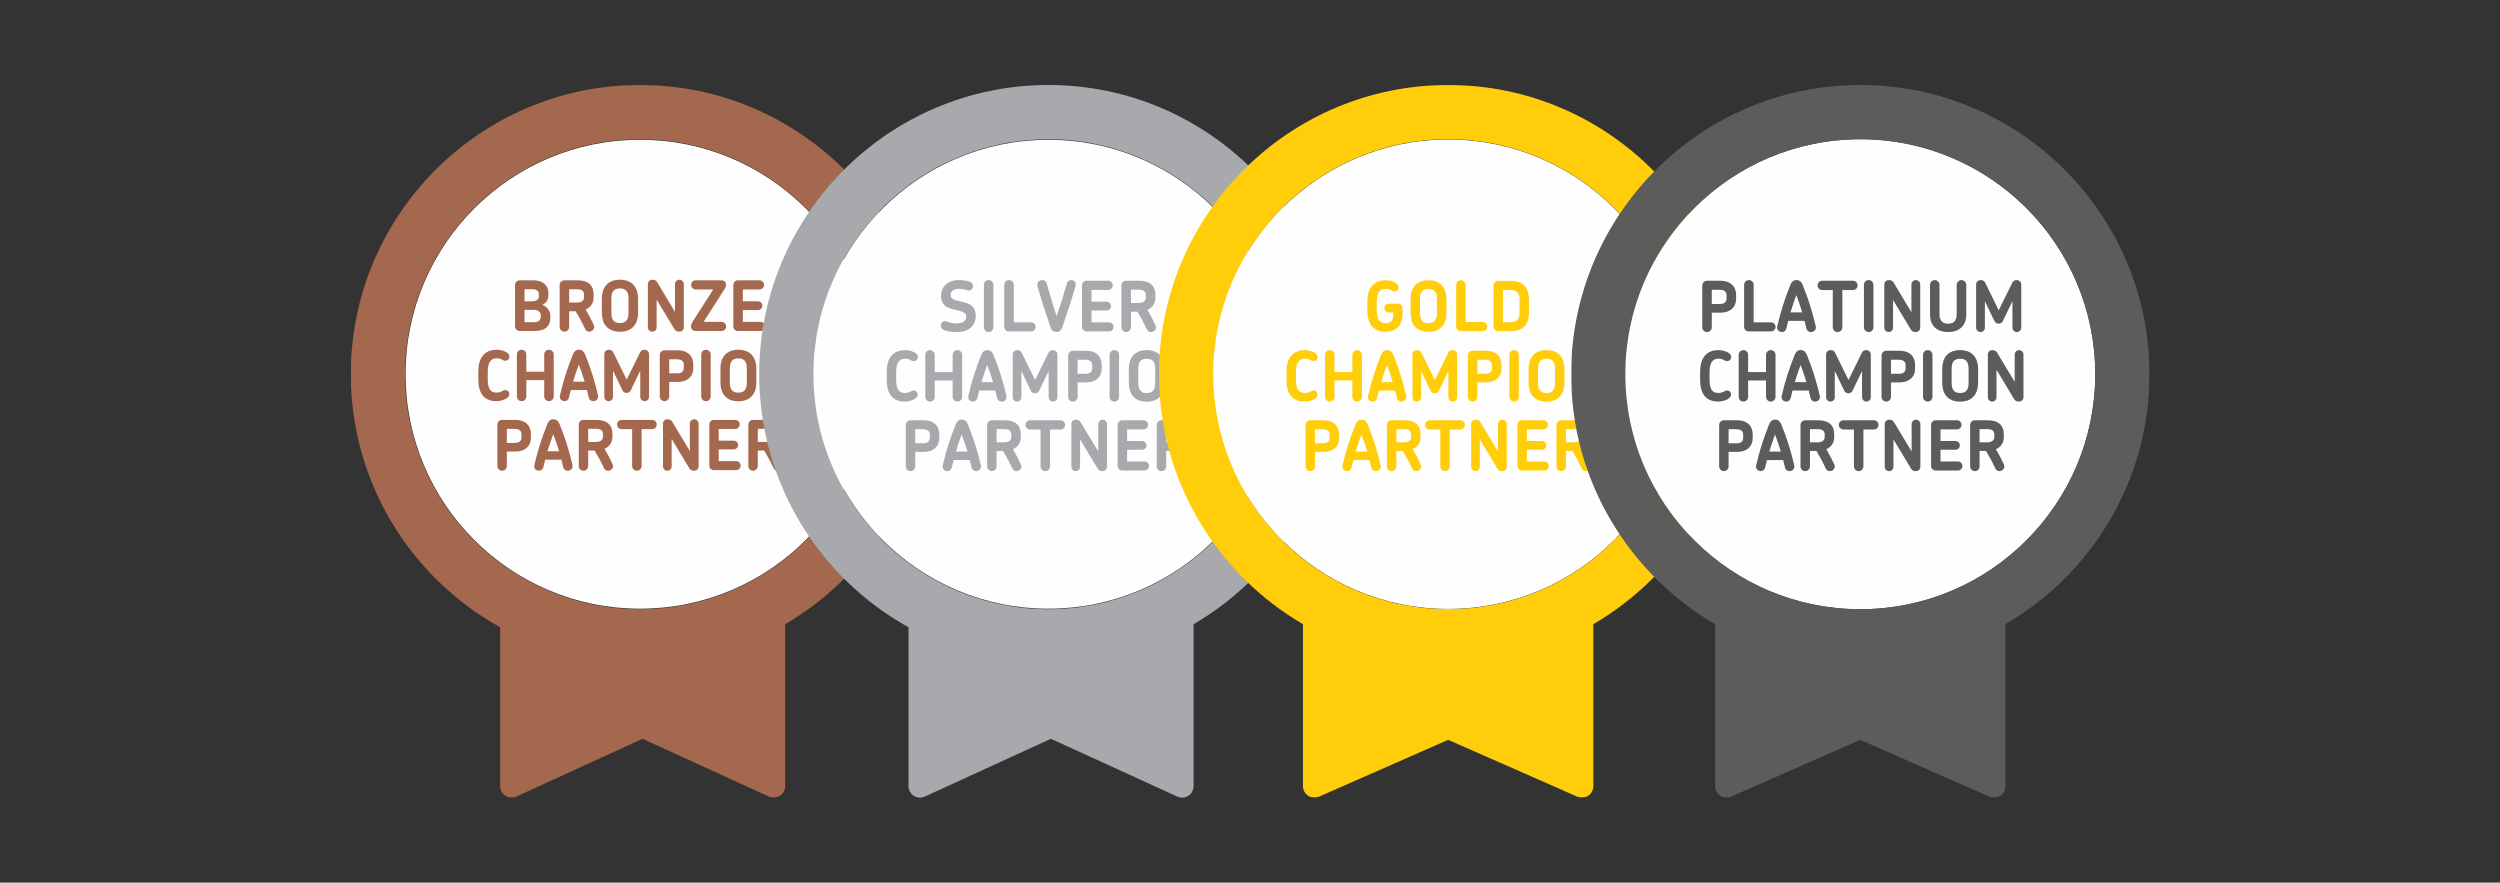 <svg width="2351" height="830" viewBox="0 0 2351 830" fill="none" xmlns="http://www.w3.org/2000/svg">
<rect x="0" y="0" width="2351" height="830" fill="#333333" stroke="none"/>
<path fill-rule="evenodd" clip-rule="evenodd" d="M822.289 351.921C822.289 473.689 723.594 572.397 601.854 572.397C480.114 572.397 381.42 473.689 381.42 351.921C381.42 230.158 480.114 131.445 601.854 131.445C723.594 131.445 822.289 230.158 822.289 351.921Z" fill="#FEFEFE"/>
<mask id="mask0_2142_29618" style="mask-type:alpha" maskUnits="userSpaceOnUse" x="329" y="79" width="545" height="672">
<path d="M329.887 750.071V79.914H601.833H873.779V750.071H329.887V750.071Z" fill="white"/>
</mask>
<g mask="url(#mask0_2142_29618)">
<path fill-rule="evenodd" clip-rule="evenodd" d="M601.836 572.901C480.005 572.901 380.888 473.765 380.888 351.912C380.888 230.059 480.005 130.923 601.836 130.923C723.666 130.923 822.783 230.059 822.783 351.912C822.783 473.765 723.666 572.901 601.836 572.901ZM873.782 351.912C873.782 201.928 751.786 79.914 601.836 79.914C451.885 79.914 329.889 201.928 329.889 351.912C329.889 454.197 386.657 543.442 470.313 589.879V739.259C470.313 742.941 472.189 746.372 475.287 748.359C478.391 750.346 482.289 750.623 485.633 749.088L604.194 694.734L723.067 749.088C724.506 749.747 726.04 750.069 727.574 750.069C729.611 750.069 731.643 749.496 733.413 748.359C736.511 746.372 738.387 742.941 738.387 739.259V586.981C819.272 539.795 873.782 452.129 873.782 351.912Z" fill="#A4684F"/>
</g>
<path fill-rule="evenodd" clip-rule="evenodd" d="M475.001 339.266C474.03 339.266 473.381 338.944 472.149 338.23C470.917 337.45 469.363 336.932 467.23 336.932C461.592 336.932 458.675 340.69 458.675 349.694V356.626C458.675 366.084 461.592 369.193 466.903 369.193C468.915 369.193 470.856 368.679 472.476 367.769C473.577 367.12 474.352 366.798 475.257 366.798C477.269 366.798 478.954 368.352 478.954 370.556C478.954 371.723 478.436 372.95 477.204 373.987C474.613 376.26 469.881 377.297 466.903 377.297C454.531 377.297 449.803 368.936 449.803 356.757V349.433C449.803 337.707 454.531 328.898 467.23 328.898C470.726 328.898 474.87 330 477.204 331.942C478.496 332.978 479.085 334.145 479.085 335.247C479.085 337.194 477.722 339.196 475.001 339.266Z" fill="#A4684F"/>
<path fill-rule="evenodd" clip-rule="evenodd" d="M516.26 377.292C513.801 377.292 511.789 375.284 511.789 372.82V357.467H494.95V372.82C494.95 375.284 493.004 377.292 490.484 377.292C488.02 377.292 486.078 375.284 486.078 372.82V333.371C486.078 330.901 488.02 328.898 490.484 328.898C493.004 328.898 494.95 330.901 494.95 333.371V349.559H511.789V333.371C511.789 330.901 513.801 328.898 516.26 328.898C518.72 328.898 520.732 330.901 520.732 333.371V372.82C520.732 375.284 518.72 377.292 516.26 377.292Z" fill="#A4684F"/>
<path fill-rule="evenodd" clip-rule="evenodd" d="M544.33 342.799C542.383 348.112 540.573 353.424 538.888 358.932H549.832C548.152 353.424 546.336 348.112 544.33 342.799ZM557.929 377.268C556.053 377.268 554.238 376.232 553.654 373.767C553.136 371.433 552.553 369.104 551.974 366.835H536.75C536.167 369.104 535.583 371.433 535.065 373.767C534.482 376.162 532.737 377.268 530.921 377.268C528.396 377.268 525.801 375.191 526.58 371.825C529.689 358.218 533.773 345.712 538.691 333.473C540.311 329.584 542.449 328.805 544.455 328.805C546.402 328.805 548.73 329.584 550.29 333.473C555.274 345.712 559.292 358.218 562.401 371.825C563.11 375.191 560.52 377.268 557.929 377.268Z" fill="#A4684F"/>
<path fill-rule="evenodd" clip-rule="evenodd" d="M610.323 373.146C610.323 375.41 608.507 377.292 606.239 377.292C603.91 377.292 602.095 375.41 602.095 373.146V348.522L593.283 366.863C592.443 368.614 590.949 369.514 589.269 369.514C587.65 369.514 586.096 368.674 585.256 366.929L576.444 348.522V373.212C576.444 375.476 574.629 377.292 572.365 377.292C570.097 377.292 568.281 375.476 568.281 373.212V333.044C568.281 330.649 570.162 328.898 572.496 328.898C574.694 328.898 575.926 329.673 576.831 331.549L589.335 357.014L601.964 331.298C602.935 329.351 604.494 328.898 606.108 328.898C608.507 328.898 610.323 330.775 610.323 333.044V373.146Z" fill="#A4684F"/>
<path fill-rule="evenodd" clip-rule="evenodd" d="M643.036 342.99C643.036 340.465 641.809 337.874 636.367 337.874H629.311V351.089H637.142C641.613 351.089 643.036 348.564 643.036 345.973V342.99ZM637.529 359.188H629.311V372.796C629.311 375.256 627.364 377.263 624.839 377.263C622.375 377.263 620.434 375.256 620.434 372.796V333.92C620.434 331.46 622.375 329.453 624.839 329.453H637.142C648.353 329.453 651.974 336.32 651.974 342.799V346.169C651.974 353.876 646.728 359.188 637.529 359.188Z" fill="#A4684F"/>
<path fill-rule="evenodd" clip-rule="evenodd" d="M663.843 377.292C661.384 377.292 659.438 375.284 659.438 372.82V333.371C659.438 330.901 661.384 328.898 663.843 328.898C666.368 328.898 668.315 330.901 668.315 333.371V372.82C668.315 375.284 666.368 377.292 663.843 377.292Z" fill="#A4684F"/>
<path fill-rule="evenodd" clip-rule="evenodd" d="M702.317 346.389C702.317 340.946 700.566 336.997 694.35 336.997C688.133 336.997 686.383 340.881 686.383 346.389V359.801C686.383 365.369 688.133 369.258 694.35 369.258C700.566 369.258 702.317 365.309 702.317 359.801V346.389ZM694.35 377.357C681.716 377.357 677.506 368.679 677.506 359.801V346.389C677.506 337.516 681.716 328.898 694.35 328.898C706.914 328.898 711.254 337.516 711.254 346.389V359.801C711.254 368.679 706.914 377.357 694.35 377.357Z" fill="#A4684F"/>
<path fill-rule="evenodd" clip-rule="evenodd" d="M749.536 377.292C747.59 377.292 746.166 376.643 745.195 375.088L728.548 347.426V373.207C728.548 375.476 726.737 377.292 724.469 377.292C722.2 377.292 720.385 375.476 720.385 373.207V333.044C720.385 330.775 722.004 328.898 724.725 328.898C726.672 328.898 728.095 329.673 729.066 331.228L745.648 358.825V333.044C745.648 330.775 747.464 328.898 749.727 328.898C751.995 328.898 753.871 330.775 753.871 333.044V373.207C753.871 375.476 752.126 377.292 749.536 377.292Z" fill="#A4684F"/>
<path fill-rule="evenodd" clip-rule="evenodd" d="M490.36 408.412C490.36 405.887 489.127 403.296 483.691 403.296H476.629V416.511H484.465C488.936 416.511 490.36 413.986 490.36 411.395V408.412ZM484.852 424.61H476.629V438.218C476.629 440.677 474.683 442.685 472.158 442.685C469.698 442.685 467.752 440.677 467.752 438.218V399.342C467.752 396.882 469.698 394.875 472.158 394.875H484.465C495.671 394.875 499.297 401.742 499.297 408.221V411.591C499.297 419.298 494.051 424.61 484.852 424.61Z" fill="#A4684F"/>
<path fill-rule="evenodd" clip-rule="evenodd" d="M520.281 408.229C518.334 413.541 516.524 418.854 514.839 424.362H525.783C524.103 418.854 522.288 413.541 520.281 408.229ZM533.881 442.698C532.005 442.698 530.189 441.662 529.606 439.197C529.087 436.863 528.504 434.534 527.926 432.265H512.701C512.118 434.534 511.534 436.863 511.016 439.197C510.433 441.591 508.688 442.698 506.872 442.698C504.347 442.698 501.752 440.62 502.532 437.255C505.64 423.648 509.724 411.142 514.643 398.903C516.262 395.014 518.4 394.234 520.406 394.234C522.353 394.234 524.682 395.014 526.241 398.903C531.225 411.142 535.244 423.648 538.352 437.255C539.061 440.62 536.471 442.698 533.881 442.698Z" fill="#A4684F"/>
<path fill-rule="evenodd" clip-rule="evenodd" d="M567.004 408.095C567.004 404.916 564.801 403.236 560.717 403.236H553.143V415.606H560.461C564.152 415.606 567.004 413.991 567.004 410.62V408.095ZM571.732 442.69C570.243 442.69 568.815 442.041 567.844 439.968C565.385 434.525 562.402 429.082 559.168 423.71H553.143V438.218C553.143 440.683 551.196 442.69 548.672 442.69C546.212 442.69 544.266 440.683 544.266 438.218V399.347C544.266 396.882 546.212 394.875 548.672 394.875H560.918C570.887 394.875 575.942 399.669 575.942 408.095V410.62C575.942 415.993 573.221 420.078 568.493 422.024C571.279 426.753 573.804 431.542 576.007 436.407C577.627 439.903 574.649 442.69 571.732 442.69Z" fill="#A4684F"/>
<path fill-rule="evenodd" clip-rule="evenodd" d="M613.245 403.558H603.397V438.223C603.397 440.682 601.391 442.69 598.926 442.69C596.467 442.69 594.46 440.682 594.46 438.223V403.558H584.612C582.218 403.558 580.271 401.616 580.271 399.221C580.271 396.822 582.218 394.875 584.612 394.875H613.245C615.644 394.875 617.581 396.822 617.581 399.221C617.581 401.616 615.644 403.558 613.245 403.558Z" fill="#A4684F"/>
<path fill-rule="evenodd" clip-rule="evenodd" d="M652.631 442.667C650.689 442.667 649.261 442.018 648.295 440.463L631.642 412.801V438.582C631.642 440.851 629.832 442.667 627.568 442.667C625.295 442.667 623.484 440.851 623.484 438.582V398.419C623.484 396.15 625.104 394.273 627.82 394.273C629.766 394.273 631.19 395.048 632.165 396.603L648.748 424.2V398.419C648.748 396.15 650.558 394.273 652.827 394.273C655.09 394.273 656.971 396.15 656.971 398.419V438.582C656.971 440.851 655.226 442.667 652.631 442.667Z" fill="#A4684F"/>
<path fill-rule="evenodd" clip-rule="evenodd" d="M692.288 442.106H671.234C668.905 442.106 667.029 440.23 667.029 437.83V399.156C667.029 396.822 668.905 394.875 671.234 394.875H691.448C693.776 394.875 695.657 396.822 695.657 399.156C695.657 401.485 693.776 403.432 691.448 403.432H675.901V414.378H689.954C692.222 414.378 694.098 416.255 694.098 418.528C694.098 420.792 692.222 422.608 689.954 422.608H675.901V433.62H692.288C694.621 433.62 696.497 435.501 696.497 437.83C696.497 440.23 694.621 442.106 692.288 442.106Z" fill="#A4684F"/>
<path fill-rule="evenodd" clip-rule="evenodd" d="M726.488 408.095C726.488 404.916 724.286 403.236 720.202 403.236H712.627V415.606H719.945C723.637 415.606 726.488 413.991 726.488 410.62V408.095ZM731.211 442.69C729.728 442.69 728.299 442.041 727.328 439.968C724.869 434.525 721.886 429.082 718.647 423.71H712.627V438.218C712.627 440.683 710.681 442.69 708.156 442.69C705.691 442.69 703.75 440.683 703.75 438.218V399.347C703.75 396.882 705.691 394.875 708.156 394.875H720.398C730.371 394.875 735.426 399.669 735.426 408.095V410.62C735.426 415.993 732.705 420.078 727.977 422.024C730.764 426.753 733.288 431.542 735.491 436.407C737.106 439.903 734.133 442.69 731.211 442.69Z" fill="#A4684F"/>
<path fill-rule="evenodd" clip-rule="evenodd" d="M508.512 296.496C508.512 293.553 506.224 291.395 502.17 291.395H493.278V302.97H502.628C506.943 302.97 508.512 300.752 508.512 297.809V296.496ZM506.747 276.812C506.747 273.939 504.785 271.972 501.059 271.972H493.278V283.417H499.424C503.412 283.417 506.747 282.239 506.747 278.512V276.812ZM502.824 311.275H488.766C486.282 311.275 484.32 309.248 484.32 306.763V268.114C484.32 265.629 486.282 263.602 488.766 263.602H501.189C511.912 263.602 515.705 269.558 515.705 275.504V277.335C515.705 281.586 513.874 284.986 509.885 286.752C514.985 288.392 517.535 292.773 517.535 297.15V298.981C517.535 305.787 513.678 311.275 502.824 311.275Z" fill="#A4684F"/>
<path fill-rule="evenodd" clip-rule="evenodd" d="M549.245 276.942C549.245 273.738 547.022 272.033 542.902 272.033H535.253V284.528H542.641C546.368 284.528 549.245 282.893 549.245 279.493V276.942ZM554.018 311.864C552.514 311.864 551.075 311.21 550.095 309.117C547.61 303.624 544.602 298.131 541.333 292.703H535.253V307.352C535.253 309.837 533.291 311.864 530.741 311.864C528.256 311.864 526.295 309.837 526.295 307.352V268.114C526.295 265.629 528.256 263.602 530.741 263.602H543.099C553.168 263.602 558.268 268.441 558.268 276.942V279.493C558.268 284.921 555.522 289.041 550.749 291.003C553.56 295.776 556.11 300.616 558.333 305.521C559.968 309.052 556.96 311.864 554.018 311.864Z" fill="#A4684F"/>
<path fill-rule="evenodd" clip-rule="evenodd" d="M591.03 280.709C591.03 275.216 589.265 271.221 582.988 271.221C576.711 271.221 574.946 275.15 574.946 280.709V294.241C574.946 299.87 576.711 303.794 582.988 303.794C589.265 303.794 591.03 299.805 591.03 294.241V280.709ZM582.988 311.968C570.238 311.968 565.988 303.205 565.988 294.241V280.709C565.988 271.75 570.238 263.047 582.988 263.047C595.673 263.047 600.053 271.75 600.053 280.709V294.241C600.053 303.205 595.673 311.968 582.988 311.968Z" fill="#A4684F"/>
<path fill-rule="evenodd" clip-rule="evenodd" d="M638.688 311.903C636.727 311.903 635.288 311.249 634.308 309.679L617.504 281.755V307.783C617.504 310.072 615.673 311.903 613.385 311.903C611.096 311.903 609.266 310.072 609.266 307.783V267.232C609.266 264.943 610.9 263.047 613.646 263.047C615.608 263.047 617.046 263.832 618.027 265.406L634.765 293.265V267.232C634.765 264.943 636.596 263.047 638.885 263.047C641.173 263.047 643.069 264.943 643.069 267.232V307.783C643.069 310.072 641.309 311.903 638.688 311.903Z" fill="#A4684F"/>
<path fill-rule="evenodd" clip-rule="evenodd" d="M678.641 311.28H654.052C651.637 311.28 649.807 309.384 649.807 306.964C649.807 305.521 650.395 304.021 651.175 302.779L670.73 272.234H654.117C651.834 272.234 649.932 270.277 649.932 267.923C649.932 265.568 651.834 263.602 654.117 263.602H678.571C681.191 263.602 682.755 265.498 682.755 267.923C682.755 269.231 682.041 270.8 681.387 271.847L661.636 302.714H678.641C680.995 302.714 682.826 304.61 682.826 306.964C682.826 309.384 680.995 311.28 678.641 311.28Z" fill="#A4684F"/>
<path fill-rule="evenodd" clip-rule="evenodd" d="M715.119 311.28H693.864C691.515 311.28 689.619 309.384 689.619 306.964V267.923C689.619 265.568 691.515 263.602 693.864 263.602H714.269C716.623 263.602 718.519 265.568 718.519 267.923C718.519 270.277 716.623 272.234 714.269 272.234H698.577V283.291H712.765C715.054 283.291 716.95 285.187 716.95 287.476C716.95 289.765 715.054 291.596 712.765 291.596H698.577V302.714H715.119C717.473 302.714 719.369 304.61 719.369 306.964C719.369 309.384 717.473 311.28 715.119 311.28Z" fill="#A4684F"/>
<path fill-rule="evenodd" clip-rule="evenodd" d="M1206.32 351.937C1206.32 473.704 1107.63 572.412 985.889 572.412C864.15 572.412 765.455 473.704 765.455 351.937C765.455 230.174 864.15 131.461 985.889 131.461C1107.63 131.461 1206.32 230.174 1206.32 351.937Z" fill="#FEFEFE"/>
<path fill-rule="evenodd" clip-rule="evenodd" d="M985.896 572.916C864.066 572.916 764.949 473.781 764.949 351.928C764.949 230.074 864.066 130.939 985.896 130.939C1107.73 130.939 1206.84 230.074 1206.84 351.928C1206.84 473.781 1107.73 572.916 985.896 572.916ZM1257.84 351.928C1257.84 201.944 1135.85 79.93 985.896 79.93C835.946 79.93 713.949 201.944 713.949 351.928C713.949 454.212 770.718 543.458 854.374 589.894V739.274C854.374 742.957 856.25 746.387 859.348 748.374C862.451 750.361 866.349 750.638 869.694 749.104L988.255 694.75L1107.13 749.104C1108.57 749.763 1110.1 750.085 1111.63 750.085C1113.67 750.085 1115.7 749.511 1117.47 748.374C1120.57 746.387 1122.45 742.957 1122.45 739.274V586.997C1203.33 539.811 1257.84 452.145 1257.84 351.928Z" fill="#A7A9AC"/>
<path fill-rule="evenodd" clip-rule="evenodd" d="M874.404 408.764C874.404 406.238 873.176 403.648 867.734 403.648H860.678V416.863H868.509C872.98 416.863 874.404 414.337 874.404 411.747V408.764ZM868.896 424.962H860.678V438.569C860.678 441.034 858.731 443.041 856.207 443.041C853.742 443.041 851.801 441.034 851.801 438.569V399.694C851.801 397.234 853.742 395.227 856.207 395.227H868.509C879.72 395.227 883.341 402.093 883.341 408.572V411.943C883.341 419.65 878.095 424.962 868.896 424.962Z" fill="#A7A9AC"/>
<path fill-rule="evenodd" clip-rule="evenodd" d="M904.33 408.573C902.383 413.885 900.573 419.197 898.888 424.711H909.832C908.152 419.197 906.332 413.885 904.33 408.573ZM917.93 443.042C916.049 443.042 914.238 442.005 913.655 439.546C913.136 437.211 912.553 434.877 911.975 432.614H896.75C896.167 434.877 895.583 437.211 895.065 439.546C894.482 441.935 892.732 443.042 890.921 443.042C888.391 443.042 885.801 440.969 886.581 437.599C889.689 423.996 893.768 411.486 898.692 399.246C900.311 395.358 902.449 394.578 904.456 394.578C906.402 394.578 908.731 395.358 910.29 399.246C915.274 411.486 919.293 423.996 922.401 437.599C923.11 440.969 920.52 443.042 917.93 443.042Z" fill="#A7A9AC"/>
<path fill-rule="evenodd" clip-rule="evenodd" d="M951.053 408.447C951.053 405.267 948.85 403.587 944.766 403.587H937.192V415.957H944.51C948.201 415.957 951.053 414.342 951.053 410.972V408.447ZM955.776 443.041C954.292 443.041 952.864 442.397 951.893 440.32C949.433 434.877 946.451 429.434 943.212 424.061H937.192V438.574C937.192 441.034 935.245 443.041 932.72 443.041C930.256 443.041 928.314 441.034 928.314 438.574V399.699C928.314 397.234 930.256 395.227 932.72 395.227H944.962C954.936 395.227 959.99 400.021 959.99 408.447V410.972C959.99 416.344 957.269 420.429 952.542 422.376C955.328 427.105 957.853 431.899 960.056 436.758C961.67 440.259 958.698 443.041 955.776 443.041Z" fill="#A7A9AC"/>
<path fill-rule="evenodd" clip-rule="evenodd" d="M997.294 403.909H987.446V438.574C987.446 441.034 985.439 443.046 982.975 443.046C980.515 443.046 978.509 441.034 978.509 438.574V403.909H968.666C966.267 403.909 964.32 401.967 964.32 399.573C964.32 397.173 966.267 395.227 968.666 395.227H997.294C999.693 395.227 1001.63 397.173 1001.63 399.573C1001.63 401.967 999.693 403.909 997.294 403.909Z" fill="#A7A9AC"/>
<path fill-rule="evenodd" clip-rule="evenodd" d="M1036.68 443.062C1034.74 443.062 1033.31 442.413 1032.34 440.859L1015.69 413.191V438.978C1015.69 441.246 1013.88 443.062 1011.62 443.062C1009.34 443.062 1007.53 441.246 1007.53 438.978V398.814C1007.53 396.54 1009.15 394.664 1011.87 394.664C1013.82 394.664 1015.24 395.444 1016.21 396.993L1032.8 424.595V398.814C1032.8 396.54 1034.61 394.664 1036.88 394.664C1039.14 394.664 1041.02 396.54 1041.02 398.814V438.978C1041.02 441.246 1039.27 443.062 1036.68 443.062Z" fill="#A7A9AC"/>
<path fill-rule="evenodd" clip-rule="evenodd" d="M1076.31 442.458H1055.26C1052.93 442.458 1051.05 440.581 1051.05 438.182V399.502C1051.05 397.173 1052.93 395.227 1055.26 395.227H1075.47C1077.8 395.227 1079.68 397.173 1079.68 399.502C1079.68 401.832 1077.8 403.778 1075.47 403.778H1059.93V414.73H1073.98C1076.25 414.73 1078.12 416.606 1078.12 418.875C1078.12 421.139 1076.25 422.96 1073.98 422.96H1059.93V433.971H1076.31C1078.65 433.971 1080.52 435.853 1080.52 438.182C1080.52 440.581 1078.65 442.458 1076.31 442.458Z" fill="#A7A9AC"/>
<path fill-rule="evenodd" clip-rule="evenodd" d="M1110.54 408.447C1110.54 405.267 1108.33 403.587 1104.25 403.587H1096.68V415.957H1103.99C1107.69 415.957 1110.54 414.342 1110.54 410.972V408.447ZM1115.26 443.041C1113.78 443.041 1112.35 442.397 1111.38 440.32C1108.92 434.877 1105.94 429.434 1102.7 424.061H1096.68V438.574C1096.68 441.034 1094.73 443.041 1092.2 443.041C1089.74 443.041 1087.8 441.034 1087.8 438.574V399.699C1087.8 397.234 1089.74 395.227 1092.2 395.227H1104.45C1114.42 395.227 1119.47 400.021 1119.47 408.447V410.972C1119.47 416.344 1116.75 420.429 1112.03 422.376C1114.81 427.105 1117.34 431.899 1119.54 436.758C1121.15 440.259 1118.18 443.041 1115.26 443.041Z" fill="#A7A9AC"/>
<path fill-rule="evenodd" clip-rule="evenodd" d="M859.061 339.633C858.091 339.633 857.442 339.311 856.215 338.597C854.977 337.817 853.428 337.299 851.291 337.299C845.653 337.299 842.74 341.057 842.74 350.062V356.994C842.74 366.451 845.653 369.56 850.969 369.56C852.976 369.56 854.917 369.047 856.536 368.136C857.638 367.487 858.412 367.165 859.323 367.165C861.33 367.165 863.014 368.72 863.014 370.923C863.014 372.09 862.496 373.318 861.264 374.354C858.674 376.628 853.941 377.664 850.969 377.664C838.596 377.664 833.863 369.303 833.863 357.124V349.8C833.863 338.074 838.596 329.266 851.291 329.266C854.786 329.266 858.936 330.367 861.264 332.309C862.557 333.345 863.145 334.512 863.145 335.614C863.145 337.561 861.782 339.563 859.061 339.633Z" fill="#A7A9AC"/>
<path fill-rule="evenodd" clip-rule="evenodd" d="M900.333 377.659C897.873 377.659 895.861 375.652 895.861 373.187V357.834H879.028V373.187C879.028 375.652 877.081 377.659 874.556 377.659C872.092 377.659 870.15 375.652 870.15 373.187V333.738C870.15 331.268 872.092 329.266 874.556 329.266C877.081 329.266 879.028 331.268 879.028 333.738V349.926H895.861V333.738C895.861 331.268 897.873 329.266 900.333 329.266C902.792 329.266 904.804 331.268 904.804 333.738V373.187C904.804 375.652 902.792 377.659 900.333 377.659Z" fill="#A7A9AC"/>
<path fill-rule="evenodd" clip-rule="evenodd" d="M928.379 343.214C926.432 348.526 924.622 353.838 922.937 359.346H933.881C932.201 353.838 930.38 348.526 928.379 343.214ZM941.978 377.682C940.097 377.682 938.287 376.646 937.703 374.181C937.185 371.847 936.602 369.518 936.023 367.249H920.799C920.216 369.518 919.632 371.847 919.114 374.181C918.531 376.576 916.781 377.682 914.97 377.682C912.44 377.682 909.85 375.605 910.629 372.239C913.738 358.632 917.817 346.126 922.741 333.887C924.36 329.998 926.498 329.219 928.504 329.219C930.451 329.219 932.779 329.998 934.339 333.887C939.323 346.126 943.341 358.632 946.45 372.239C947.159 375.605 944.569 377.682 941.978 377.682Z" fill="#A7A9AC"/>
<path fill-rule="evenodd" clip-rule="evenodd" d="M994.388 373.514C994.388 375.777 992.573 377.659 990.304 377.659C987.976 377.659 986.16 375.777 986.16 373.514V348.89L977.348 367.231C976.508 368.981 975.015 369.882 973.335 369.882C971.715 369.882 970.161 369.042 969.321 367.296L960.509 348.89V373.579C960.509 375.843 958.694 377.659 956.431 377.659C954.162 377.659 952.352 375.843 952.352 373.579V333.411C952.352 331.016 954.228 329.266 956.561 329.266C958.759 329.266 959.991 330.04 960.902 331.917L973.4 357.381L986.029 331.665C987 329.718 988.559 329.266 990.174 329.266C992.573 329.266 994.388 331.142 994.388 333.411V373.514Z" fill="#A7A9AC"/>
<path fill-rule="evenodd" clip-rule="evenodd" d="M1027.11 343.404C1027.11 340.879 1025.88 338.288 1020.44 338.288H1013.38V351.503H1021.21C1025.68 351.503 1027.11 348.978 1027.11 346.387V343.404ZM1021.6 359.602H1013.38V373.21C1013.38 375.67 1011.43 377.677 1008.91 377.677C1006.45 377.677 1004.5 375.67 1004.5 373.21V334.334C1004.5 331.874 1006.45 329.867 1008.91 329.867H1021.21C1032.42 329.867 1036.04 336.734 1036.04 343.213V346.583C1036.04 354.29 1030.8 359.602 1021.6 359.602Z" fill="#A7A9AC"/>
<path fill-rule="evenodd" clip-rule="evenodd" d="M1047.89 377.659C1045.43 377.659 1043.49 375.652 1043.49 373.187V333.738C1043.49 331.268 1045.43 329.266 1047.89 329.266C1050.42 329.266 1052.36 331.268 1052.36 333.738V373.187C1052.36 375.652 1050.42 377.659 1047.89 377.659Z" fill="#A7A9AC"/>
<path fill-rule="evenodd" clip-rule="evenodd" d="M1086.37 346.757C1086.37 341.314 1084.62 337.365 1078.4 337.365C1072.18 337.365 1070.43 341.248 1070.43 346.757V360.168C1070.43 365.737 1072.18 369.625 1078.4 369.625C1084.62 369.625 1086.37 365.676 1086.37 360.168V346.757ZM1078.4 377.724C1065.76 377.724 1061.55 369.047 1061.55 360.168V346.757C1061.55 337.883 1065.76 329.266 1078.4 329.266C1090.96 329.266 1095.3 337.883 1095.3 346.757V360.168C1095.3 369.047 1090.96 377.724 1078.4 377.724Z" fill="#A7A9AC"/>
<path fill-rule="evenodd" clip-rule="evenodd" d="M1133.58 377.659C1131.64 377.659 1130.21 377.01 1129.24 375.455L1112.59 347.793V373.574C1112.59 375.843 1110.78 377.659 1108.52 377.659C1106.25 377.659 1104.43 375.843 1104.43 373.574V333.411C1104.43 331.142 1106.05 329.266 1108.77 329.266C1110.72 329.266 1112.14 330.04 1113.11 331.595L1129.69 359.192V333.411C1129.69 331.142 1131.51 329.266 1133.77 329.266C1136.04 329.266 1137.92 331.142 1137.92 333.411V373.574C1137.92 375.843 1136.17 377.659 1133.58 377.659Z" fill="#A7A9AC"/>
<path fill-rule="evenodd" clip-rule="evenodd" d="M900.001 312.254C895.424 312.254 891.436 311.797 887.709 310.423C885.617 309.634 884.701 307.938 884.701 306.298C884.701 304.08 886.14 302.053 888.559 302.053C889.997 302.053 891.174 302.903 893.724 303.491C895.097 303.813 896.863 304.145 899.216 304.145C905.82 304.145 908.632 301.66 908.632 297.802C908.632 294.924 907.193 293.617 902.224 292.238C898.955 291.328 893.659 290.477 890.651 288.843C887.382 286.946 884.963 283.867 884.963 278.44C884.963 268.701 892.351 263.398 901.309 263.398C905.166 263.398 908.632 263.791 911.901 264.908C914.059 265.622 915.039 267.262 915.039 268.962C915.039 271.115 913.536 273.208 910.92 273.208C909.612 273.208 908.566 272.554 906.539 272.101C905.428 271.84 903.989 271.573 902.028 271.573C896.928 271.573 893.986 273.736 893.986 277.267C893.986 280.603 896.013 281.714 900.459 282.821C904.513 283.867 909.416 284.657 912.293 286.488C915.955 288.777 917.589 292.238 917.589 296.821C917.589 307.149 910.07 312.254 900.001 312.254Z" fill="#A7A9AC"/>
<path fill-rule="evenodd" clip-rule="evenodd" d="M929.688 312.254C927.204 312.254 925.242 310.227 925.242 307.742V267.916C925.242 265.426 927.204 263.398 929.688 263.398C932.238 263.398 934.195 265.426 934.195 267.916V307.742C934.195 310.227 932.238 312.254 929.688 312.254Z" fill="#A7A9AC"/>
<path fill-rule="evenodd" clip-rule="evenodd" d="M969.641 311.666H948.652C946.298 311.666 944.402 309.769 944.402 307.35V267.916C944.402 265.431 946.364 263.398 948.848 263.398C951.398 263.398 953.36 265.431 953.36 267.916V303.099H969.641C971.994 303.099 973.956 304.995 973.956 307.35C973.956 309.769 971.994 311.666 969.641 311.666Z" fill="#A7A9AC"/>
<path fill-rule="evenodd" clip-rule="evenodd" d="M999.059 307.541C997.822 311.007 995.729 312.254 993.441 312.254C990.886 312.254 989.06 311.072 987.818 307.541C983.236 294.205 979.117 281.448 975.657 269.153C974.671 265.687 977.482 263.398 980.163 263.398C981.933 263.398 983.694 264.445 984.348 266.734C987.094 276.347 990.167 286.941 993.703 297.344C997.294 286.881 1000.5 276.216 1003.31 266.537C1003.9 264.379 1005.53 263.398 1007.24 263.398C1009.85 263.398 1012.47 265.557 1011.49 268.761C1007.96 281.186 1003.77 294.069 999.059 307.541Z" fill="#A7A9AC"/>
<path fill-rule="evenodd" clip-rule="evenodd" d="M1042.99 311.671H1021.74C1019.39 311.671 1017.5 309.775 1017.5 307.355V268.313C1017.5 265.959 1019.39 263.992 1021.74 263.992H1042.14C1044.5 263.992 1046.4 265.959 1046.4 268.313C1046.4 270.668 1044.5 272.624 1042.14 272.624H1026.45V283.681H1040.64C1042.93 283.681 1044.82 285.578 1044.82 287.867C1044.82 290.156 1042.93 291.987 1040.64 291.987H1026.45V303.104H1042.99C1045.35 303.104 1047.25 305.001 1047.25 307.355C1047.25 309.775 1045.35 311.671 1042.99 311.671Z" fill="#A7A9AC"/>
<path fill-rule="evenodd" clip-rule="evenodd" d="M1077.52 277.333C1077.52 274.129 1075.3 272.423 1071.18 272.423H1063.53V284.919H1070.92C1074.65 284.919 1077.52 283.284 1077.52 279.883V277.333ZM1082.3 312.255C1080.79 312.255 1079.35 311.601 1078.37 309.508C1075.89 304.015 1072.88 298.521 1069.61 293.093H1063.53V307.742C1063.53 310.227 1061.57 312.255 1059.02 312.255C1056.53 312.255 1054.57 310.227 1054.57 307.742V268.505C1054.57 266.019 1056.53 263.992 1059.02 263.992H1071.37C1081.45 263.992 1086.55 268.832 1086.55 277.333V279.883C1086.55 285.311 1083.8 289.431 1079.03 291.393C1081.83 296.167 1084.39 301.006 1086.61 305.911C1088.25 309.443 1085.24 312.255 1082.3 312.255Z" fill="#A7A9AC"/>
<path fill-rule="evenodd" clip-rule="evenodd" d="M1582.52 351.923C1582.52 473.826 1483.71 572.65 1361.83 572.65C1239.95 572.65 1141.14 473.826 1141.14 351.923C1141.14 230.019 1239.95 131.195 1361.83 131.195C1483.71 131.195 1582.52 230.019 1582.52 351.923Z" fill="#FEFEFE"/>
<mask id="mask1_2142_29618" style="mask-type:alpha" maskUnits="userSpaceOnUse" x="1089" y="79" width="545" height="672">
<path d="M1089.89 79.914H1633.78V750.074H1089.89V79.914Z" fill="white"/>
</mask>
<g mask="url(#mask1_2142_29618)">
<path fill-rule="evenodd" clip-rule="evenodd" d="M1372.1 572.639H1351.57C1234.49 567.257 1140.89 470.324 1140.89 351.912C1140.89 230.054 1240.01 130.918 1361.84 130.918C1483.67 130.918 1582.78 230.054 1582.78 351.912C1582.78 470.324 1489.18 567.257 1372.1 572.639ZM1633.78 351.912C1633.78 201.928 1511.79 79.914 1361.84 79.914C1211.89 79.914 1089.89 201.928 1089.89 351.912C1089.89 452.129 1144.4 539.795 1225.29 586.981V739.259C1225.29 742.916 1227.13 746.316 1230.19 748.319C1233.25 750.316 1237.11 750.633 1240.45 749.159L1361.84 695.74L1483.22 749.159C1484.61 749.772 1486.1 750.069 1487.58 750.069C1489.64 750.069 1491.7 749.481 1493.49 748.319C1496.54 746.316 1498.39 742.916 1498.39 739.259V586.981C1579.27 539.795 1633.78 452.129 1633.78 351.912Z" fill="#FFCD09"/>
</g>
<path fill-rule="evenodd" clip-rule="evenodd" d="M1302.91 311.956C1290.54 311.956 1285.82 303.6 1285.82 291.416V284.097C1285.82 272.371 1290.54 263.562 1303.24 263.562C1306.87 263.562 1311.01 264.599 1313.48 266.671C1314.77 267.708 1315.41 268.935 1315.41 270.107C1315.41 272.044 1314.06 273.925 1311.34 273.991C1310.3 273.991 1309.46 273.603 1308.29 272.889C1307 272.18 1305.37 271.596 1303.24 271.596C1297.6 271.596 1294.69 275.289 1294.69 284.358V291.29C1294.69 300.743 1297.6 303.917 1302.91 303.917C1308.68 303.917 1310.23 300.486 1310.23 295.888V293.876H1305.96C1303.69 293.876 1301.81 292 1301.81 289.731C1301.81 287.467 1303.69 285.586 1305.96 285.586H1314.64C1317.1 285.586 1318.85 287.467 1318.85 290.053V295.627C1318.85 304.113 1314.64 311.956 1302.91 311.956Z" fill="#FFCD09"/>
<path fill-rule="evenodd" clip-rule="evenodd" d="M1351.3 281.053C1351.3 275.61 1349.55 271.662 1343.33 271.662C1337.12 271.662 1335.37 275.545 1335.37 281.053V294.465C1335.37 300.033 1337.12 303.922 1343.33 303.922C1349.55 303.922 1351.3 299.973 1351.3 294.465V281.053ZM1343.33 312.021C1330.7 312.021 1326.49 303.344 1326.49 294.465V281.053C1326.49 272.18 1330.7 263.562 1343.33 263.562C1355.9 263.562 1360.24 272.18 1360.24 281.053V294.465C1360.24 303.344 1355.9 312.021 1343.33 312.021Z" fill="#FFCD09"/>
<path fill-rule="evenodd" clip-rule="evenodd" d="M1394.39 311.372H1373.59C1371.26 311.372 1369.38 309.496 1369.38 307.096V268.035C1369.38 265.57 1371.33 263.562 1373.78 263.562C1376.31 263.562 1378.26 265.57 1378.26 268.035V302.886H1394.39C1396.72 302.886 1398.66 304.767 1398.66 307.096C1398.66 309.496 1396.72 311.372 1394.39 311.372Z" fill="#FFCD09"/>
<path fill-rule="evenodd" clip-rule="evenodd" d="M1428.97 281.828C1428.97 276.324 1427.28 272.697 1420.54 272.697H1413.36V303.016H1420.54C1427.28 303.016 1428.97 299.384 1428.97 293.881V281.828ZM1421.19 311.372H1408.89C1406.43 311.372 1404.48 309.365 1404.48 306.9V268.613C1404.48 266.153 1406.43 264.141 1408.89 264.141H1421.19C1435.57 264.141 1437.84 274.579 1437.84 281.702V293.881C1437.84 301.069 1435.57 311.372 1421.19 311.372Z" fill="#FFCD09"/>
<path fill-rule="evenodd" clip-rule="evenodd" d="M1235 339.618C1234.03 339.618 1233.38 339.296 1232.15 338.582C1230.92 337.802 1229.36 337.284 1227.23 337.284C1221.59 337.284 1218.68 341.041 1218.68 350.046V356.978C1218.68 366.435 1221.59 369.544 1226.91 369.544C1228.91 369.544 1230.86 369.031 1232.47 368.12C1233.58 367.472 1234.35 367.15 1235.26 367.15C1237.27 367.15 1238.95 368.704 1238.95 370.907C1238.95 372.074 1238.44 373.302 1237.2 374.338C1234.62 376.612 1229.88 377.648 1226.91 377.648C1214.53 377.648 1209.8 369.288 1209.8 357.109V349.784C1209.8 338.058 1214.53 329.25 1227.23 329.25C1230.72 329.25 1234.87 330.352 1237.2 332.293C1238.5 333.33 1239.09 334.497 1239.09 335.598C1239.09 337.545 1237.72 339.547 1235 339.618Z" fill="#FFCD09"/>
<path fill-rule="evenodd" clip-rule="evenodd" d="M1276.26 377.643C1273.8 377.643 1271.79 375.636 1271.79 373.171V357.818H1254.95V373.171C1254.95 375.636 1253 377.643 1250.48 377.643C1248.02 377.643 1246.07 375.636 1246.07 373.171V333.722C1246.07 331.252 1248.02 329.25 1250.48 329.25C1253 329.25 1254.95 331.252 1254.95 333.722V349.91H1271.79V333.722C1271.79 331.252 1273.8 329.25 1276.26 329.25C1278.72 329.25 1280.73 331.252 1280.73 333.722V373.171C1280.73 375.636 1278.72 377.643 1276.26 377.643Z" fill="#FFCD09"/>
<path fill-rule="evenodd" clip-rule="evenodd" d="M1304.31 343.198C1302.36 348.51 1300.55 353.822 1298.86 359.331H1309.81C1308.13 353.822 1306.31 348.51 1304.31 343.198ZM1317.91 377.667C1316.03 377.667 1314.22 376.63 1313.63 374.166C1313.12 371.831 1312.53 369.502 1311.95 367.234H1296.73C1296.14 369.502 1295.57 371.831 1295.04 374.166C1294.46 376.56 1292.71 377.667 1290.9 377.667C1288.37 377.667 1285.78 375.589 1286.56 372.224C1289.67 358.616 1293.75 346.111 1298.67 333.871C1300.29 329.983 1302.43 329.203 1304.43 329.203C1306.38 329.203 1308.71 329.983 1310.27 333.871C1315.26 346.111 1319.27 358.616 1322.38 372.224C1323.09 375.589 1320.5 377.667 1317.91 377.667Z" fill="#FFCD09"/>
<path fill-rule="evenodd" clip-rule="evenodd" d="M1370.31 373.498C1370.31 375.762 1368.5 377.643 1366.23 377.643C1363.9 377.643 1362.08 375.762 1362.08 373.498V348.874L1353.28 367.215C1352.43 368.966 1350.94 369.866 1349.26 369.866C1347.64 369.866 1346.09 369.026 1345.25 367.28L1336.44 348.874V373.563C1336.44 375.827 1334.62 377.643 1332.35 377.643C1330.09 377.643 1328.27 375.827 1328.27 373.563V333.395C1328.27 331.001 1330.15 329.25 1332.48 329.25C1334.69 329.25 1335.92 330.025 1336.82 331.901L1349.32 357.365L1361.96 331.65C1362.93 329.703 1364.48 329.25 1366.1 329.25C1368.5 329.25 1370.31 331.126 1370.31 333.395V373.498Z" fill="#FFCD09"/>
<path fill-rule="evenodd" clip-rule="evenodd" d="M1403.03 343.389C1403.03 340.863 1401.8 338.273 1396.36 338.273H1389.3V351.488H1397.14C1401.61 351.488 1403.03 348.962 1403.03 346.372V343.389ZM1397.53 359.587H1389.3V373.194C1389.3 375.654 1387.36 377.661 1384.83 377.661C1382.37 377.661 1380.43 375.654 1380.43 373.194V334.319C1380.43 331.859 1382.37 329.852 1384.83 329.852H1397.14C1408.34 329.852 1411.97 336.718 1411.97 343.197V346.568C1411.97 354.275 1406.73 359.587 1397.53 359.587Z" fill="#FFCD09"/>
<path fill-rule="evenodd" clip-rule="evenodd" d="M1423.83 377.643C1421.37 377.643 1419.43 375.636 1419.43 373.171V333.722C1419.43 331.252 1421.37 329.25 1423.83 329.25C1426.36 329.25 1428.3 331.252 1428.3 333.722V373.171C1428.3 375.636 1426.36 377.643 1423.83 377.643Z" fill="#FFCD09"/>
<path fill-rule="evenodd" clip-rule="evenodd" d="M1462.31 346.741C1462.31 341.298 1460.56 337.349 1454.34 337.349C1448.13 337.349 1446.37 341.233 1446.37 346.741V360.152C1446.37 365.721 1448.13 369.61 1454.34 369.61C1460.56 369.61 1462.31 365.661 1462.31 360.152V346.741ZM1454.34 377.709C1441.71 377.709 1437.5 369.031 1437.5 360.152V346.741C1437.5 337.867 1441.71 329.25 1454.34 329.25C1466.91 329.25 1471.24 337.867 1471.24 346.741V360.152C1471.24 369.031 1466.91 377.709 1454.34 377.709Z" fill="#FFCD09"/>
<path fill-rule="evenodd" clip-rule="evenodd" d="M1509.52 377.643C1507.58 377.643 1506.16 376.994 1505.19 375.44L1488.54 347.777V373.558C1488.54 375.827 1486.72 377.643 1484.46 377.643C1482.19 377.643 1480.38 375.827 1480.38 373.558V333.395C1480.38 331.126 1481.99 329.25 1484.71 329.25C1486.66 329.25 1488.08 330.025 1489.06 331.579L1505.64 359.176V333.395C1505.64 331.126 1507.45 329.25 1509.72 329.25C1511.98 329.25 1513.86 331.126 1513.86 333.395V373.558C1513.86 375.827 1512.12 377.643 1509.52 377.643Z" fill="#FFCD09"/>
<path fill-rule="evenodd" clip-rule="evenodd" d="M1250.34 408.764C1250.34 406.238 1249.11 403.648 1243.67 403.648H1236.61V416.863H1244.45C1248.92 416.863 1250.34 414.337 1250.34 411.747V408.764ZM1244.83 424.962H1236.61V438.569C1236.61 441.029 1234.66 443.036 1232.14 443.036C1229.68 443.036 1227.73 441.029 1227.73 438.569V399.694C1227.73 397.234 1229.68 395.227 1232.14 395.227H1244.45C1255.65 395.227 1259.28 402.093 1259.28 408.572V411.943C1259.28 419.65 1254.03 424.962 1244.83 424.962Z" fill="#FFCD09"/>
<path fill-rule="evenodd" clip-rule="evenodd" d="M1280.29 408.581C1278.34 413.893 1276.53 419.205 1274.85 424.713H1285.8C1284.11 419.205 1282.3 413.893 1280.29 408.581ZM1293.89 443.05C1292.01 443.05 1290.2 442.013 1289.61 439.548C1289.1 437.214 1288.52 434.885 1287.93 432.616H1272.71C1272.13 434.885 1271.55 437.214 1271.02 439.548C1270.45 441.943 1268.7 443.05 1266.88 443.05C1264.36 443.05 1261.76 440.972 1262.54 437.607C1265.65 423.999 1269.73 411.493 1274.66 399.254C1276.27 395.366 1278.41 394.586 1280.41 394.586C1282.36 394.586 1284.69 395.366 1286.25 399.254C1291.24 411.493 1295.25 423.999 1298.36 437.607C1299.07 440.972 1296.48 443.05 1293.89 443.05Z" fill="#FFCD09"/>
<path fill-rule="evenodd" clip-rule="evenodd" d="M1326.98 408.447C1326.98 405.267 1324.79 403.587 1320.7 403.587H1313.12V415.957H1320.44C1324.14 415.957 1326.98 414.342 1326.98 410.972V408.447ZM1331.71 443.041C1330.23 443.041 1328.8 442.392 1327.83 440.32C1325.37 434.877 1322.39 429.434 1319.15 424.061H1313.12V438.569C1313.12 441.034 1311.18 443.041 1308.65 443.041C1306.19 443.041 1304.25 441.034 1304.25 438.569V399.699C1304.25 397.234 1306.19 395.227 1308.65 395.227H1320.9C1330.87 395.227 1335.92 400.021 1335.92 408.447V410.972C1335.92 416.344 1333.2 420.429 1328.48 422.376C1331.26 427.105 1333.79 431.894 1335.99 436.758C1337.61 440.254 1334.63 443.041 1331.71 443.041Z" fill="#FFCD09"/>
<path fill-rule="evenodd" clip-rule="evenodd" d="M1373.23 403.909H1363.39V438.574C1363.39 441.034 1361.38 443.041 1358.92 443.041C1356.46 443.041 1354.45 441.034 1354.45 438.574V403.909H1344.61C1342.21 403.909 1340.27 401.967 1340.27 399.573C1340.27 397.173 1342.21 395.227 1344.61 395.227H1373.23C1375.63 395.227 1377.57 397.173 1377.57 399.573C1377.57 401.967 1375.63 403.909 1373.23 403.909Z" fill="#FFCD09"/>
<path fill-rule="evenodd" clip-rule="evenodd" d="M1412.62 443.065C1410.67 443.065 1409.25 442.416 1408.28 440.862L1391.63 413.199V438.98C1391.63 441.249 1389.82 443.065 1387.55 443.065C1385.28 443.065 1383.46 441.249 1383.46 438.98V398.817C1383.46 396.548 1385.08 394.672 1387.81 394.672C1389.75 394.672 1391.18 395.447 1392.15 397.001L1408.73 424.598V398.817C1408.73 396.548 1410.54 394.672 1412.81 394.672C1415.08 394.672 1416.95 396.548 1416.95 398.817V438.98C1416.95 441.249 1415.21 443.065 1412.62 443.065Z" fill="#FFCD09"/>
<path fill-rule="evenodd" clip-rule="evenodd" d="M1452.26 442.458H1431.21C1428.88 442.458 1427 440.581 1427 438.182V399.507C1427 397.173 1428.88 395.227 1431.21 395.227H1451.42C1453.75 395.227 1455.63 397.173 1455.63 399.507C1455.63 401.837 1453.75 403.783 1451.42 403.783H1435.87V414.73H1449.93C1452.19 414.73 1454.07 416.606 1454.07 418.88C1454.07 421.144 1452.19 422.96 1449.93 422.96H1435.87V433.971H1452.26C1454.59 433.971 1456.47 435.853 1456.47 438.182C1456.47 440.581 1454.59 442.458 1452.26 442.458Z" fill="#FFCD09"/>
<path fill-rule="evenodd" clip-rule="evenodd" d="M1486.48 408.447C1486.48 405.267 1484.28 403.587 1480.2 403.587H1472.62V415.957H1479.94C1483.63 415.957 1486.48 414.342 1486.48 410.972V408.447ZM1491.21 443.041C1489.72 443.041 1488.29 442.392 1487.32 440.32C1484.86 434.877 1481.88 429.434 1478.64 424.061H1472.62V438.569C1472.62 441.034 1470.67 443.041 1468.15 443.041C1465.69 443.041 1463.74 441.034 1463.74 438.569V399.699C1463.74 397.234 1465.69 395.227 1468.15 395.227H1480.39C1490.36 395.227 1495.42 400.021 1495.42 408.447V410.972C1495.42 416.344 1492.7 420.429 1487.97 422.376C1490.76 427.105 1493.28 431.894 1495.48 436.758C1497.1 440.254 1494.12 443.041 1491.21 443.041Z" fill="#FFCD09"/>
<path fill-rule="evenodd" clip-rule="evenodd" d="M1970.36 351.919C1970.36 473.968 1871.44 572.907 1749.41 572.907C1627.39 572.907 1528.46 473.968 1528.46 351.919C1528.46 229.869 1627.39 130.93 1749.41 130.93C1871.44 130.93 1970.36 229.869 1970.36 351.919Z" fill="#FEFEFE"/>
<mask id="mask2_2142_29618" style="mask-type:alpha" maskUnits="userSpaceOnUse" x="1477" y="79" width="545" height="672">
<path d="M1477.47 79.914H2021.36V750.074H1477.47V79.914Z" fill="white"/>
</mask>
<g mask="url(#mask2_2142_29618)">
<path fill-rule="evenodd" clip-rule="evenodd" d="M1749.42 572.901C1627.59 572.901 1528.47 473.765 1528.47 351.912C1528.47 230.059 1627.59 130.923 1749.42 130.923C1871.25 130.923 1970.37 230.059 1970.37 351.912C1970.37 473.765 1871.25 572.901 1749.42 572.901ZM1749.42 79.914C1599.47 79.914 1477.47 201.928 1477.47 351.912C1477.47 452.129 1531.99 539.795 1612.87 586.981V739.259C1612.87 742.916 1614.71 746.321 1617.77 748.319C1620.83 750.321 1624.7 750.633 1628.03 749.159L1749.42 695.74L1870.8 749.159C1872.19 749.772 1873.68 750.074 1875.16 750.074C1877.22 750.074 1879.28 749.486 1881.07 748.319C1884.12 746.321 1885.97 742.916 1885.97 739.259V586.981C1966.85 539.795 2021.36 452.129 2021.36 351.912C2021.36 201.928 1899.37 79.914 1749.42 79.914Z" fill="#5C5C5B"/>
</g>
<path fill-rule="evenodd" clip-rule="evenodd" d="M1623.98 339.618C1623 339.618 1622.36 339.296 1621.13 338.582C1619.89 337.802 1618.34 337.284 1616.2 337.284C1610.57 337.284 1607.65 341.041 1607.65 350.046V356.978C1607.65 366.435 1610.57 369.544 1615.88 369.544C1617.89 369.544 1619.83 369.031 1621.45 368.12C1622.55 367.472 1623.33 367.15 1624.24 367.15C1626.24 367.15 1627.93 368.704 1627.93 370.907C1627.93 372.074 1627.41 373.302 1626.18 374.338C1623.59 376.612 1618.86 377.648 1615.88 377.648C1603.51 377.648 1598.78 369.288 1598.78 357.109V349.784C1598.78 338.058 1603.51 329.25 1616.2 329.25C1619.7 329.25 1623.85 330.352 1626.18 332.293C1627.47 333.33 1628.06 334.497 1628.06 335.598C1628.06 337.545 1626.7 339.547 1623.98 339.618Z" fill="#5C5C5B"/>
<path fill-rule="evenodd" clip-rule="evenodd" d="M1665.23 377.643C1662.77 377.643 1660.76 375.636 1660.76 373.171V357.818H1643.93V373.171C1643.93 375.636 1641.98 377.643 1639.46 377.643C1636.99 377.643 1635.05 375.636 1635.05 373.171V333.722C1635.05 331.252 1636.99 329.25 1639.46 329.25C1641.98 329.25 1643.93 331.252 1643.93 333.722V349.91H1660.76V333.722C1660.76 331.252 1662.77 329.25 1665.23 329.25C1667.69 329.25 1669.7 331.252 1669.7 333.722V373.171C1669.7 375.636 1667.69 377.643 1665.23 377.643Z" fill="#5C5C5B"/>
<path fill-rule="evenodd" clip-rule="evenodd" d="M1693.28 343.198C1691.33 348.51 1689.52 353.822 1687.84 359.331H1698.78C1697.1 353.822 1695.28 348.51 1693.28 343.198ZM1706.88 377.667C1705 377.667 1703.19 376.63 1702.6 374.166C1702.09 371.831 1701.5 369.502 1700.92 367.234H1685.7C1685.12 369.502 1684.53 371.831 1684.01 374.166C1683.43 376.56 1681.68 377.667 1679.87 377.667C1677.34 377.667 1674.75 375.589 1675.53 372.224C1678.64 358.616 1682.72 346.111 1687.64 333.871C1689.26 329.983 1691.4 329.203 1693.4 329.203C1695.35 329.203 1697.68 329.983 1699.24 333.871C1704.22 346.111 1708.24 358.616 1711.35 372.224C1712.06 375.589 1709.47 377.667 1706.88 377.667Z" fill="#5C5C5B"/>
<path fill-rule="evenodd" clip-rule="evenodd" d="M1759.3 373.498C1759.3 375.762 1757.49 377.643 1755.22 377.643C1752.89 377.643 1751.07 375.762 1751.07 373.498V348.874L1742.26 367.215C1741.42 368.966 1739.93 369.866 1738.25 369.866C1736.63 369.866 1735.08 369.026 1734.24 367.28L1725.42 348.874V373.563C1725.42 375.827 1723.61 377.643 1721.34 377.643C1719.08 377.643 1717.27 375.827 1717.27 373.563V333.395C1717.27 331.001 1719.14 329.25 1721.48 329.25C1723.67 329.25 1724.91 330.025 1725.82 331.901L1738.31 357.365L1750.94 331.65C1751.91 329.703 1753.47 329.25 1755.09 329.25C1757.49 329.25 1759.3 331.126 1759.3 333.395V373.498Z" fill="#5C5C5B"/>
<path fill-rule="evenodd" clip-rule="evenodd" d="M1792.01 343.389C1792.01 340.863 1790.78 338.273 1785.34 338.273H1778.28V351.488H1786.11C1790.59 351.488 1792.01 348.962 1792.01 346.372V343.389ZM1786.5 359.587H1778.28V373.194C1778.28 375.654 1776.34 377.661 1773.81 377.661C1771.35 377.661 1769.41 375.654 1769.41 373.194V334.319C1769.41 331.859 1771.35 329.852 1773.81 329.852H1786.11C1797.33 329.852 1800.95 336.718 1800.95 343.197V346.568C1800.95 354.275 1795.7 359.587 1786.5 359.587Z" fill="#5C5C5B"/>
<path fill-rule="evenodd" clip-rule="evenodd" d="M1812.8 377.643C1810.34 377.643 1808.4 375.636 1808.4 373.171V333.722C1808.4 331.252 1810.34 329.25 1812.8 329.25C1815.33 329.25 1817.28 331.252 1817.28 333.722V373.171C1817.28 375.636 1815.33 377.643 1812.8 377.643Z" fill="#5C5C5B"/>
<path fill-rule="evenodd" clip-rule="evenodd" d="M1851.27 346.741C1851.27 341.298 1849.52 337.349 1843.3 337.349C1837.08 337.349 1835.33 341.233 1835.33 346.741V360.152C1835.33 365.721 1837.08 369.61 1843.3 369.61C1849.52 369.61 1851.27 365.661 1851.27 360.152V346.741ZM1843.3 377.709C1830.67 377.709 1826.46 369.031 1826.46 360.152V346.741C1826.46 337.867 1830.67 329.25 1843.3 329.25C1855.86 329.25 1860.21 337.867 1860.21 346.741V360.152C1860.21 369.031 1855.86 377.709 1843.3 377.709Z" fill="#5C5C5B"/>
<path fill-rule="evenodd" clip-rule="evenodd" d="M1898.52 377.643C1896.57 377.643 1895.15 376.994 1894.18 375.44L1877.53 347.777V373.558C1877.53 375.827 1875.72 377.643 1873.45 377.643C1871.18 377.643 1869.37 375.827 1869.37 373.558V333.395C1869.37 331.126 1870.99 329.25 1873.71 329.25C1875.65 329.25 1877.08 330.025 1878.05 331.579L1894.63 359.176V333.395C1894.63 331.126 1896.45 329.25 1898.71 329.25C1900.98 329.25 1902.85 331.126 1902.85 333.395V373.558C1902.85 375.827 1901.11 377.643 1898.52 377.643Z" fill="#5C5C5B"/>
<path fill-rule="evenodd" clip-rule="evenodd" d="M1639.3 408.764C1639.3 406.238 1638.08 403.648 1632.63 403.648H1625.58V416.863H1633.41C1637.88 416.863 1639.3 414.337 1639.3 411.747V408.764ZM1633.8 424.962H1625.58V438.569C1625.58 441.029 1623.63 443.036 1621.11 443.036C1618.64 443.036 1616.7 441.029 1616.7 438.569V399.694C1616.7 397.234 1618.64 395.227 1621.11 395.227H1633.41C1644.62 395.227 1648.24 402.093 1648.24 408.572V411.943C1648.24 419.65 1643 424.962 1633.8 424.962Z" fill="#5C5C5B"/>
<path fill-rule="evenodd" clip-rule="evenodd" d="M1669.25 408.581C1667.31 413.893 1665.49 419.205 1663.81 424.713H1674.75C1673.07 419.205 1671.25 413.893 1669.25 408.581ZM1682.85 443.05C1680.97 443.05 1679.16 442.013 1678.58 439.548C1678.06 437.214 1677.47 434.885 1676.9 432.616H1661.67C1661.09 434.885 1660.51 437.214 1659.99 439.548C1659.4 441.943 1657.65 443.05 1655.84 443.05C1653.31 443.05 1650.72 440.972 1651.5 437.607C1654.61 423.999 1658.69 411.493 1663.61 399.254C1665.23 395.366 1667.37 394.586 1669.38 394.586C1671.32 394.586 1673.65 395.366 1675.21 399.254C1680.2 411.493 1684.21 423.999 1687.32 437.607C1688.03 440.972 1685.44 443.05 1682.85 443.05Z" fill="#5C5C5B"/>
<path fill-rule="evenodd" clip-rule="evenodd" d="M1715.95 408.447C1715.95 405.267 1713.75 403.587 1709.67 403.587H1702.09V415.957H1709.41C1713.1 415.957 1715.95 414.342 1715.95 410.972V408.447ZM1720.68 443.041C1719.19 443.041 1717.76 442.392 1716.79 440.32C1714.33 434.877 1711.35 429.434 1708.11 424.061H1702.09V438.569C1702.09 441.034 1700.15 443.041 1697.62 443.041C1695.16 443.041 1693.21 441.034 1693.21 438.569V399.699C1693.21 397.234 1695.16 395.227 1697.62 395.227H1709.86C1719.84 395.227 1724.89 400.021 1724.89 408.447V410.972C1724.89 416.344 1722.17 420.429 1717.44 422.376C1720.23 427.105 1722.75 431.894 1724.96 436.758C1726.57 440.254 1723.6 443.041 1720.68 443.041Z" fill="#5C5C5B"/>
<path fill-rule="evenodd" clip-rule="evenodd" d="M1762.21 403.909H1752.36V438.574C1752.36 441.034 1750.35 443.041 1747.89 443.041C1745.43 443.041 1743.42 441.034 1743.42 438.574V403.909H1733.58C1731.18 403.909 1729.23 401.967 1729.23 399.573C1729.23 397.173 1731.18 395.227 1733.58 395.227H1762.21C1764.61 395.227 1766.54 397.173 1766.54 399.573C1766.54 401.967 1764.61 403.909 1762.21 403.909Z" fill="#5C5C5B"/>
<path fill-rule="evenodd" clip-rule="evenodd" d="M1801.58 443.065C1799.64 443.065 1798.21 442.416 1797.24 440.862L1780.59 413.199V438.98C1780.59 441.249 1778.78 443.065 1776.52 443.065C1774.24 443.065 1772.43 441.249 1772.43 438.98V398.817C1772.43 396.548 1774.05 394.672 1776.77 394.672C1778.72 394.672 1780.14 395.447 1781.11 397.001L1797.7 424.598V398.817C1797.7 396.548 1799.51 394.672 1801.78 394.672C1804.04 394.672 1805.92 396.548 1805.92 398.817V438.98C1805.92 441.249 1804.17 443.065 1801.58 443.065Z" fill="#5C5C5B"/>
<path fill-rule="evenodd" clip-rule="evenodd" d="M1841.24 442.458H1820.19C1817.86 442.458 1815.98 440.581 1815.98 438.182V399.507C1815.98 397.173 1817.86 395.227 1820.19 395.227H1840.4C1842.73 395.227 1844.61 397.173 1844.61 399.507C1844.61 401.837 1842.73 403.783 1840.4 403.783H1824.85V414.73H1838.91C1841.17 414.73 1843.05 416.606 1843.05 418.88C1843.05 421.144 1841.17 422.96 1838.91 422.96H1824.85V433.971H1841.24C1843.57 433.971 1845.45 435.853 1845.45 438.182C1845.45 440.581 1843.57 442.458 1841.24 442.458Z" fill="#5C5C5B"/>
<path fill-rule="evenodd" clip-rule="evenodd" d="M1875.45 408.447C1875.45 405.267 1873.25 403.587 1869.16 403.587H1861.59V415.957H1868.91C1872.6 415.957 1875.45 414.342 1875.45 410.972V408.447ZM1880.17 443.041C1878.69 443.041 1877.26 442.392 1876.29 440.32C1873.83 434.877 1870.85 429.434 1867.61 424.061H1861.59V438.569C1861.59 441.034 1859.64 443.041 1857.12 443.041C1854.65 443.041 1852.71 441.034 1852.71 438.569V399.699C1852.71 397.234 1854.65 395.227 1857.12 395.227H1869.36C1879.33 395.227 1884.39 400.021 1884.39 408.447V410.972C1884.39 416.344 1881.67 420.429 1876.94 422.376C1879.72 427.105 1882.25 431.894 1884.45 436.758C1886.07 440.254 1883.09 443.041 1880.17 443.041Z" fill="#5C5C5B"/>
<path fill-rule="evenodd" clip-rule="evenodd" d="M1623.63 277.681C1623.63 275.125 1622.39 272.514 1616.89 272.514H1609.77V285.855H1617.68C1622.19 285.855 1623.63 283.3 1623.63 280.689V277.681ZM1618.08 294.03H1609.77V307.758C1609.77 310.248 1607.81 312.275 1605.26 312.275C1602.78 312.275 1600.81 310.248 1600.81 307.758V268.525C1600.81 266.04 1602.78 264.008 1605.26 264.008H1617.68C1628.99 264.008 1632.66 270.94 1632.66 277.484V280.885C1632.66 288.667 1627.36 294.03 1618.08 294.03Z" fill="#5C5C5B"/>
<path fill-rule="evenodd" clip-rule="evenodd" d="M1665.43 311.666H1644.43C1642.08 311.666 1640.18 309.769 1640.18 307.35V267.916C1640.18 265.431 1642.15 263.398 1644.63 263.398C1647.18 263.398 1649.15 265.431 1649.15 267.916V303.099H1665.43C1667.78 303.099 1669.74 304.995 1669.74 307.35C1669.74 309.769 1667.78 311.666 1665.43 311.666Z" fill="#5C5C5B"/>
<path fill-rule="evenodd" clip-rule="evenodd" d="M1689.27 277.49C1687.31 282.847 1685.48 288.215 1683.78 293.769H1694.83C1693.13 288.215 1691.3 282.847 1689.27 277.49ZM1703 312.281C1701.11 312.281 1699.27 311.234 1698.68 308.749C1698.17 306.395 1697.57 304.036 1696.98 301.747H1681.62C1681.03 304.036 1680.44 306.395 1679.92 308.749C1679.33 311.169 1677.57 312.281 1675.74 312.281C1673.19 312.281 1670.57 310.188 1671.35 306.787C1674.49 293.054 1678.61 280.433 1683.58 268.073C1685.22 264.149 1687.37 263.359 1689.4 263.359C1691.36 263.359 1693.72 264.149 1695.28 268.073C1700.32 280.433 1704.38 293.054 1707.52 306.787C1708.24 310.188 1705.62 312.281 1703 312.281Z" fill="#5C5C5B"/>
<path fill-rule="evenodd" clip-rule="evenodd" d="M1742.51 272.771H1732.56V307.758C1732.56 310.243 1730.54 312.275 1728.06 312.275C1725.57 312.275 1723.54 310.243 1723.54 307.758V272.771H1713.61C1711.18 272.771 1709.23 270.809 1709.23 268.389C1709.23 265.97 1711.18 264.008 1713.61 264.008H1742.51C1744.92 264.008 1746.89 265.97 1746.89 268.389C1746.89 270.809 1744.92 272.771 1742.51 272.771Z" fill="#5C5C5B"/>
<path fill-rule="evenodd" clip-rule="evenodd" d="M1757.28 312.254C1754.8 312.254 1752.84 310.227 1752.84 307.742V267.916C1752.84 265.426 1754.8 263.398 1757.28 263.398C1759.83 263.398 1761.79 265.426 1761.79 267.916V307.742C1761.79 310.227 1759.83 312.254 1757.28 312.254Z" fill="#5C5C5B"/>
<path fill-rule="evenodd" clip-rule="evenodd" d="M1801.42 312.254C1799.45 312.254 1798.01 311.6 1797.04 310.031L1780.23 282.107V308.134C1780.23 310.423 1778.4 312.254 1776.11 312.254C1773.82 312.254 1771.99 310.423 1771.99 308.134V267.584C1771.99 265.295 1773.63 263.398 1776.37 263.398C1778.33 263.398 1779.77 264.183 1780.75 265.758L1797.49 293.617V267.584C1797.49 265.295 1799.32 263.398 1801.61 263.398C1803.9 263.398 1805.8 265.295 1805.8 267.584V308.134C1805.8 310.423 1804.03 312.254 1801.42 312.254Z" fill="#5C5C5B"/>
<path fill-rule="evenodd" clip-rule="evenodd" d="M1832.01 312.254C1820.31 312.254 1815.01 304.995 1815.01 296.167V267.916C1815.01 265.426 1816.98 263.398 1819.46 263.398C1821.94 263.398 1823.91 265.426 1823.91 267.916V295.775C1823.91 299.824 1825.47 304.402 1832.01 304.402C1838.55 304.402 1840.06 299.824 1840.06 295.775V267.916C1840.06 265.426 1842.09 263.398 1844.57 263.398C1847.05 263.398 1849.08 265.426 1849.08 267.916V296.167C1849.08 304.995 1843.72 312.254 1832.01 312.254Z" fill="#5C5C5B"/>
<path fill-rule="evenodd" clip-rule="evenodd" d="M1900.79 308.069C1900.79 310.358 1898.96 312.254 1896.68 312.254C1894.32 312.254 1892.49 310.358 1892.49 308.069V283.219L1883.6 301.721C1882.75 303.491 1881.24 304.402 1879.54 304.402C1877.91 304.402 1876.34 303.557 1875.49 301.791L1866.59 283.219V308.134C1866.59 310.423 1864.77 312.254 1862.48 312.254C1860.19 312.254 1858.36 310.423 1858.36 308.134V267.584C1858.36 265.169 1860.25 263.398 1862.61 263.398C1864.83 263.398 1866.08 264.183 1866.99 266.08L1879.61 291.785L1892.36 265.823C1893.34 263.861 1894.91 263.398 1896.54 263.398C1898.96 263.398 1900.79 265.295 1900.79 267.584V308.069Z" fill="#5C5C5B"/>
</svg>
